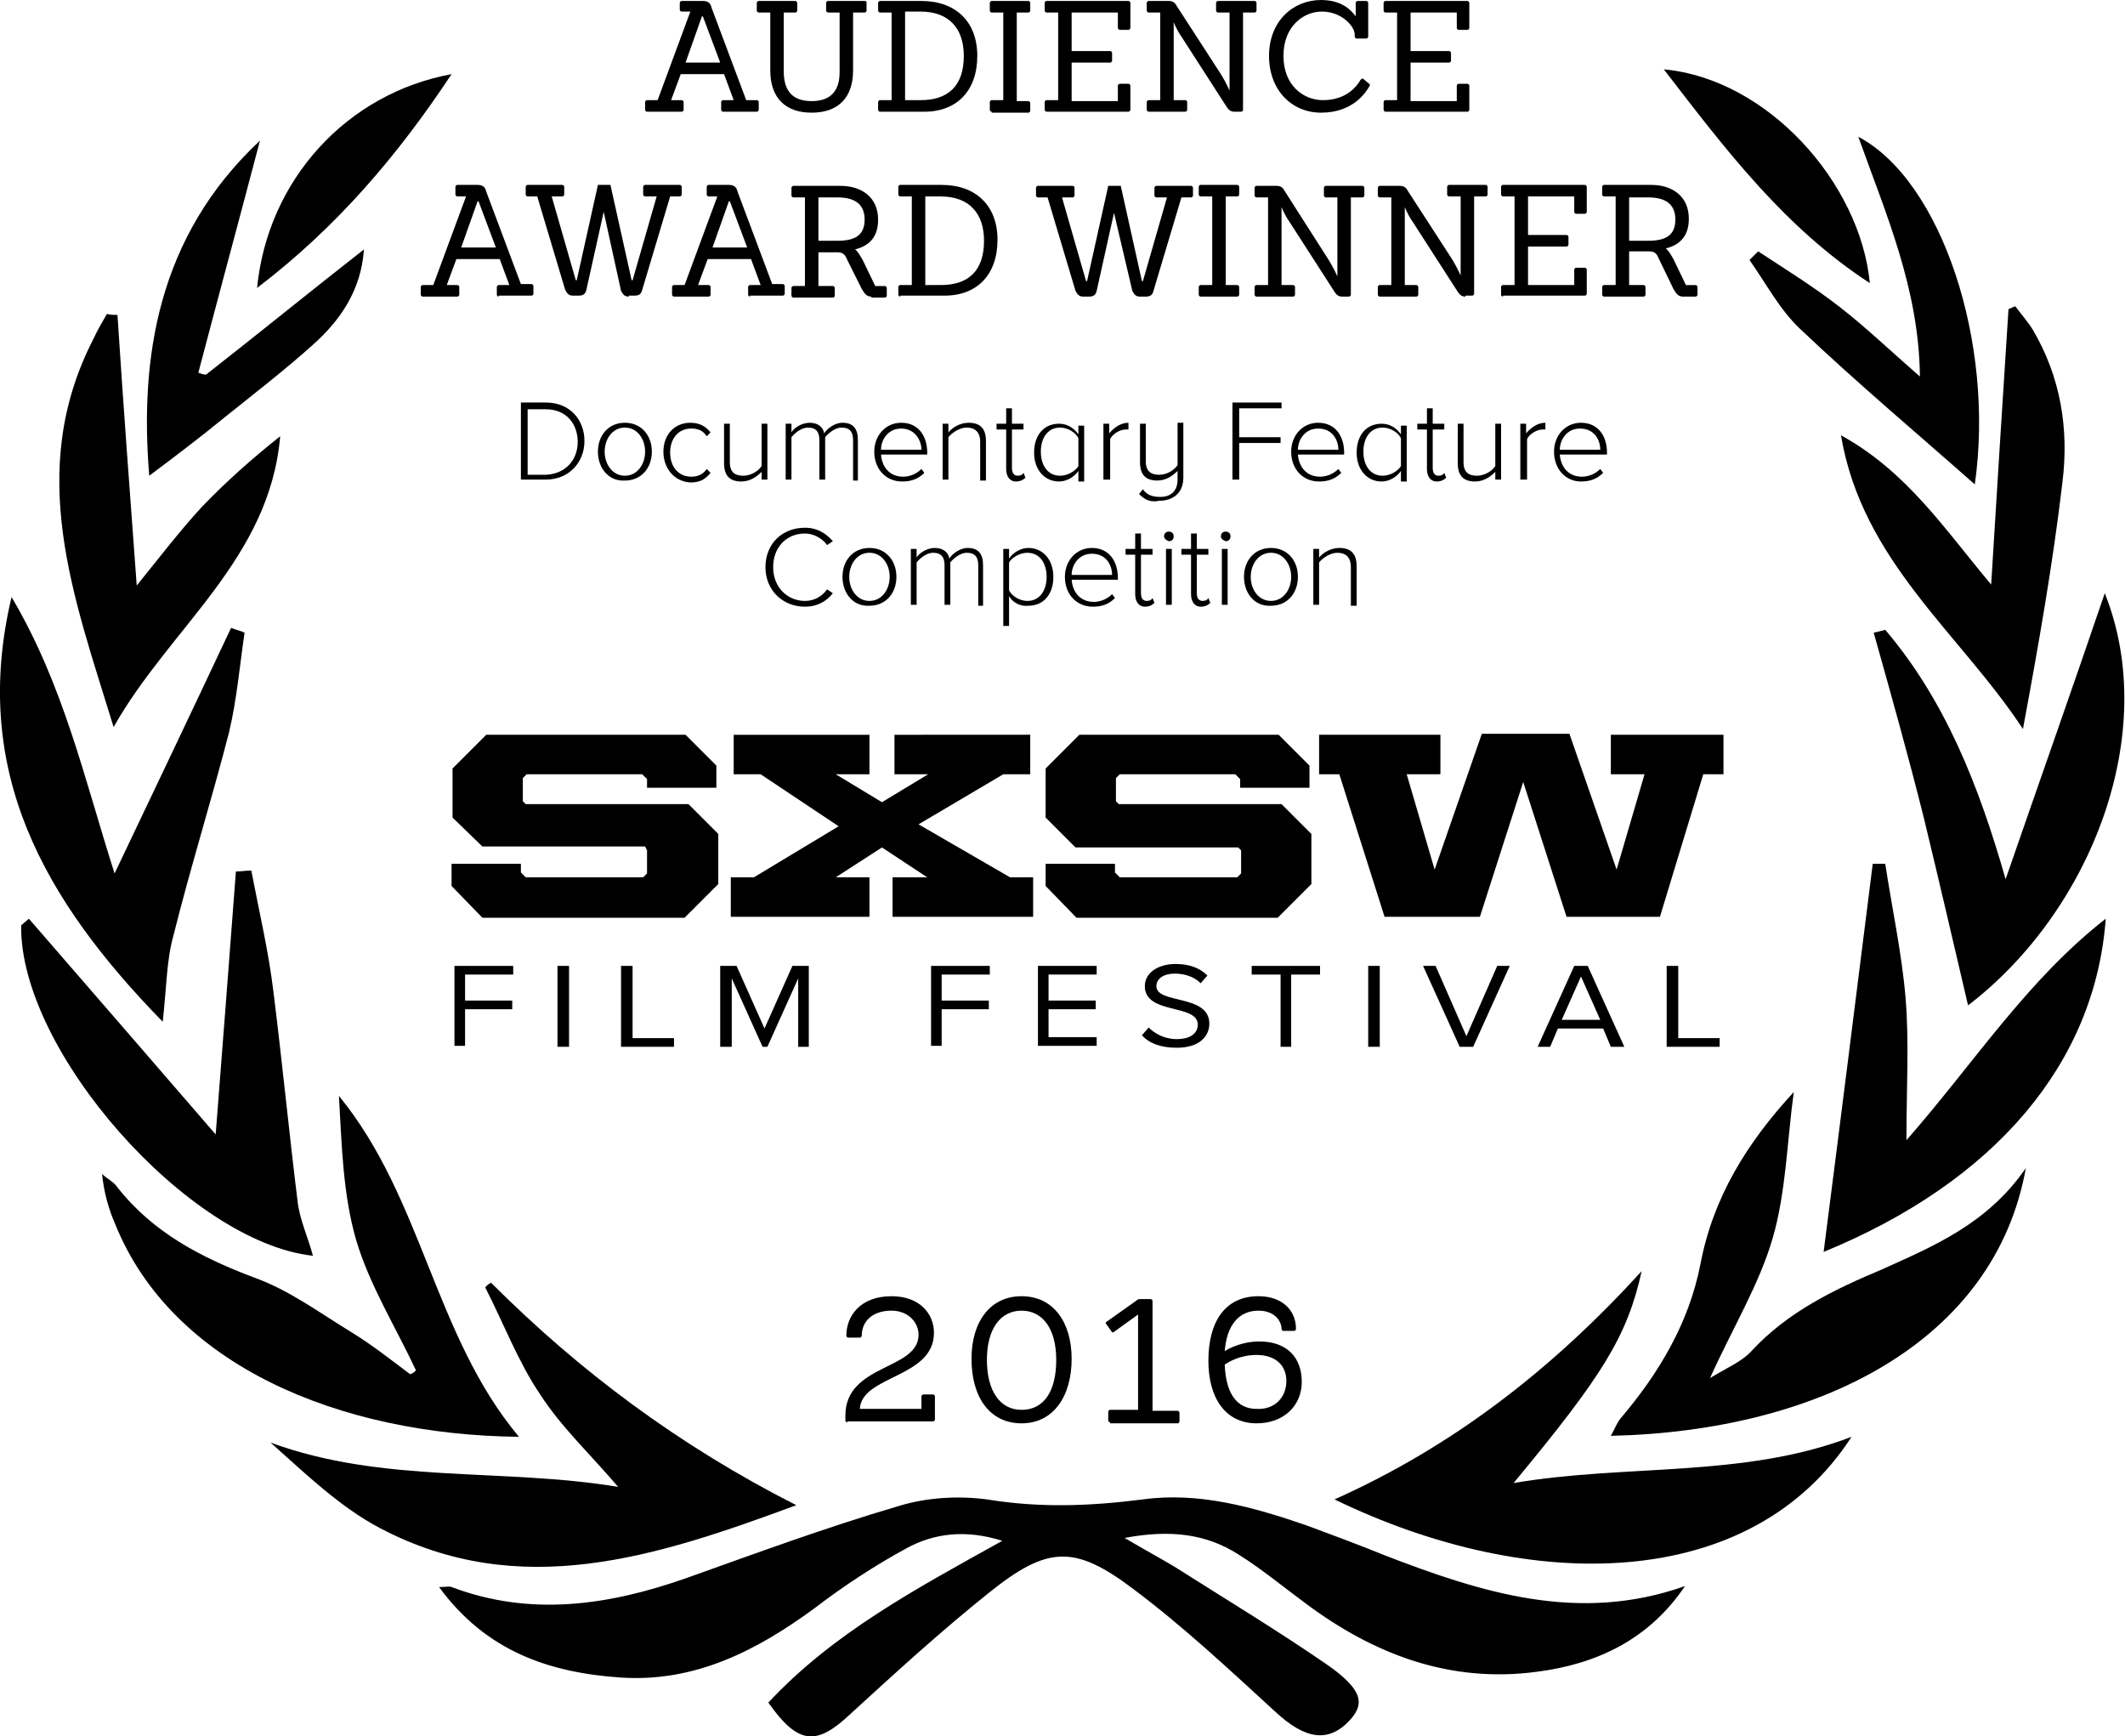 <?xml version="1.0" encoding="utf-8"?>
<!-- Generator: Adobe Illustrator 19.2.1, SVG Export Plug-In . SVG Version: 6.00 Build 0)  -->
<svg version="1.1" id="Layer_1" xmlns="http://www.w3.org/2000/svg" xmlns:xlink="http://www.w3.org/1999/xlink" x="0px" y="0px"
	 viewBox="0 0 220.7 180.3" style="enable-background:new 0 0 220.7 180.3;" xml:space="preserve">
<g>
	<g>
		<g>
			<path d="M54.1,49.8v-8h2.6c2.5,0,4,1.8,4,4c0,2.2-1.6,4-4,4H54.1z M60,45.9c0-1.9-1.2-3.4-3.3-3.4h-1.9v6.8h1.9
				C58.8,49.2,60,47.7,60,45.9z"/>
			<path d="M62.1,46.9c0-1.7,1.1-3,2.8-3c1.7,0,2.8,1.3,2.8,3s-1.1,3-2.8,3C63.2,50,62.1,48.6,62.1,46.9z M67,46.9
				c0-1.3-0.8-2.5-2.1-2.5c-1.3,0-2.1,1.2-2.1,2.5c0,1.3,0.8,2.5,2.1,2.5C66.2,49.4,67,48.2,67,46.9z"/>
			<path d="M68.9,46.9c0-1.7,1.1-3,2.8-3c1,0,1.6,0.4,2.1,1l-0.4,0.4c-0.4-0.6-0.9-0.8-1.6-0.8c-1.4,0-2.2,1.1-2.2,2.5
				s0.8,2.5,2.2,2.5c0.6,0,1.2-0.2,1.6-0.8l0.4,0.4c-0.5,0.6-1,1-2.1,1C70,50,68.9,48.6,68.9,46.9z"/>
			<path d="M79.1,49.8V49c-0.5,0.5-1.2,1-2.1,1c-1.2,0-1.8-0.6-1.8-1.9v-4.1h0.6V48c0,1.1,0.6,1.4,1.4,1.4c0.7,0,1.5-0.4,1.9-1v-4.4
				h0.6v5.8H79.1z"/>
			<path d="M88.6,49.8v-4.1c0-0.8-0.3-1.3-1.2-1.3c-0.6,0-1.3,0.5-1.7,1v4.4h-0.6v-4.1c0-0.8-0.3-1.3-1.2-1.3c-0.6,0-1.3,0.5-1.7,1
				v4.4h-0.6v-5.8h0.6v0.9c0.2-0.4,1-1,1.9-1c0.9,0,1.4,0.5,1.5,1.1c0.3-0.5,1.1-1.1,1.9-1.1c1.1,0,1.6,0.6,1.6,1.8v4.2H88.6z"/>
			<path d="M90.8,46.9c0-1.7,1.2-3,2.8-3c1.8,0,2.7,1.4,2.7,3.1v0.2h-4.8c0.1,1.3,0.9,2.3,2.3,2.3c0.7,0,1.4-0.3,1.9-0.8l0.3,0.4
				c-0.6,0.6-1.3,0.9-2.3,0.9C92,50,90.8,48.7,90.8,46.9z M93.6,44.5c-1.4,0-2.1,1.2-2.1,2.2h4.2C95.7,45.7,95,44.5,93.6,44.5z"/>
			<path d="M101.8,49.8v-3.9c0-1.1-0.6-1.5-1.4-1.5c-0.7,0-1.5,0.5-1.9,1v4.4h-0.6v-5.8h0.6v0.9c0.4-0.5,1.2-1,2.1-1
				c1.2,0,1.8,0.6,1.8,1.9v4.1H101.8z"/>
			<path d="M104.5,48.7v-4.1h-1v-0.6h1v-1.6h0.6v1.6h1.2v0.6h-1.2v4c0,0.5,0.2,0.8,0.6,0.8c0.3,0,0.5-0.1,0.6-0.3l0.2,0.5
				c-0.2,0.2-0.5,0.4-1,0.4C104.9,50,104.5,49.5,104.5,48.7z"/>
			<path d="M112,49.8v-0.9c-0.4,0.6-1.2,1.1-2,1.1c-1.5,0-2.6-1.2-2.6-3c0-1.8,1-3,2.6-3c0.8,0,1.5,0.4,2,1.1v-0.9h0.6v5.8H112z
				 M112,48.4v-2.9c-0.3-0.6-1.1-1.1-1.9-1.1c-1.3,0-2,1.1-2,2.5c0,1.4,0.7,2.5,2,2.5C110.9,49.4,111.7,48.9,112,48.4z"/>
			<path d="M114.6,49.8v-5.8h0.6v1c0.5-0.6,1.2-1.1,2-1.1v0.7c-0.1,0-0.2,0-0.3,0c-0.6,0-1.4,0.5-1.6,1v4.2H114.6z"/>
			<path d="M118.3,51.3l0.4-0.5c0.4,0.6,1,0.8,1.8,0.8c1.2,0,1.8-0.7,1.8-1.8v-0.9c-0.5,0.5-1.2,1-2.1,1c-1.2,0-1.8-0.6-1.8-1.9v-4
				h0.6v3.9c0,1.1,0.6,1.4,1.4,1.4c0.7,0,1.5-0.4,1.9-1v-4.4h0.6v5.7c0,1.7-1.2,2.4-2.5,2.4C119.5,52.2,118.9,51.9,118.3,51.3z"/>
			<path d="M128,49.8v-8h5.1v0.6h-4.4v3h4.3v0.6h-4.3v3.8H128z"/>
			<path d="M134.1,46.9c0-1.7,1.2-3,2.8-3c1.8,0,2.7,1.4,2.7,3.1v0.2h-4.8c0.1,1.3,0.9,2.3,2.3,2.3c0.7,0,1.4-0.3,1.9-0.8l0.3,0.4
				c-0.6,0.6-1.3,0.9-2.3,0.9C135.3,50,134.1,48.7,134.1,46.9z M136.9,44.5c-1.4,0-2.1,1.2-2.1,2.2h4.2
				C139,45.7,138.4,44.5,136.9,44.5z"/>
			<path d="M145.5,49.8v-0.9c-0.4,0.6-1.2,1.1-2,1.1c-1.5,0-2.6-1.2-2.6-3c0-1.8,1-3,2.6-3c0.8,0,1.5,0.4,2,1.1v-0.9h0.6v5.8H145.5z
				 M145.5,48.4v-2.9c-0.3-0.6-1.1-1.1-1.9-1.1c-1.3,0-2,1.1-2,2.5c0,1.4,0.7,2.5,2,2.5C144.4,49.4,145.2,48.9,145.5,48.4z"/>
			<path d="M148.2,48.7v-4.1h-1v-0.6h1v-1.6h0.6v1.6h1.2v0.6h-1.2v4c0,0.5,0.2,0.8,0.6,0.8c0.3,0,0.5-0.1,0.6-0.3l0.2,0.5
				c-0.2,0.2-0.5,0.4-1,0.4C148.6,50,148.2,49.5,148.2,48.7z"/>
			<path d="M155.3,49.8V49c-0.5,0.5-1.2,1-2.1,1c-1.2,0-1.8-0.6-1.8-1.9v-4.1h0.6V48c0,1.1,0.6,1.4,1.4,1.4c0.7,0,1.5-0.4,1.9-1
				v-4.4h0.6v5.8H155.3z"/>
			<path d="M157.9,49.8v-5.8h0.6v1c0.5-0.6,1.2-1.1,2-1.1v0.7c-0.1,0-0.2,0-0.3,0c-0.6,0-1.4,0.5-1.6,1v4.2H157.9z"/>
			<path d="M161.4,46.9c0-1.7,1.2-3,2.8-3c1.8,0,2.7,1.4,2.7,3.1v0.2H162c0.1,1.3,0.9,2.3,2.3,2.3c0.7,0,1.4-0.3,1.9-0.8l0.3,0.4
				c-0.6,0.6-1.3,0.9-2.3,0.9C162.6,50,161.4,48.7,161.4,46.9z M164.1,44.5c-1.4,0-2.1,1.2-2.1,2.2h4.2
				C166.2,45.7,165.6,44.5,164.1,44.5z"/>
			<path d="M79.5,58.9c0-2.5,1.8-4.1,4.1-4.1c1.3,0,2.2,0.6,2.9,1.4l-0.6,0.4c-0.5-0.7-1.4-1.2-2.3-1.2c-1.9,0-3.3,1.4-3.3,3.5
				c0,2.1,1.5,3.5,3.3,3.5c1,0,1.8-0.5,2.3-1.2l0.6,0.4c-0.7,0.9-1.7,1.4-2.9,1.4C81.3,63,79.5,61.3,79.5,58.9z"/>
			<path d="M87.5,59.9c0-1.7,1.1-3,2.8-3c1.7,0,2.8,1.3,2.8,3s-1.1,3-2.8,3C88.6,63,87.5,61.6,87.5,59.9z M92.4,59.9
				c0-1.3-0.8-2.5-2.1-2.5c-1.3,0-2.1,1.2-2.1,2.5c0,1.3,0.8,2.5,2.1,2.5C91.6,62.4,92.4,61.2,92.4,59.9z"/>
			<path d="M101.6,62.8v-4.1c0-0.8-0.3-1.3-1.2-1.3c-0.6,0-1.3,0.5-1.7,1v4.4h-0.6v-4.1c0-0.8-0.3-1.3-1.2-1.3c-0.6,0-1.3,0.5-1.7,1
				v4.4h-0.6v-5.8h0.6v0.9c0.2-0.4,1-1,1.9-1c0.9,0,1.4,0.5,1.5,1.1c0.3-0.5,1.1-1.1,1.9-1.1c1.1,0,1.6,0.6,1.6,1.8v4.2H101.6z"/>
			<path d="M104.8,61.9v3.1h-0.6v-8h0.6V58c0.4-0.6,1.2-1.1,2-1.1c1.5,0,2.6,1.2,2.6,3c0,1.8-1,3-2.6,3
				C106,63,105.2,62.6,104.8,61.9z M108.7,59.9c0-1.4-0.7-2.5-2-2.5c-0.8,0-1.6,0.5-1.9,1v2.9c0.3,0.6,1.1,1.1,1.9,1.1
				C108,62.4,108.7,61.3,108.7,59.9z"/>
			<path d="M110.6,59.9c0-1.7,1.2-3,2.8-3c1.8,0,2.7,1.4,2.7,3.1v0.2h-4.8c0.1,1.3,0.9,2.3,2.3,2.3c0.7,0,1.4-0.3,1.9-0.8l0.3,0.4
				c-0.6,0.6-1.3,0.9-2.3,0.9C111.8,63,110.6,61.7,110.6,59.9z M113.4,57.5c-1.4,0-2.1,1.2-2.1,2.2h4.2
				C115.5,58.7,114.9,57.5,113.4,57.5z"/>
			<path d="M117.9,61.7v-4.1h-1v-0.6h1v-1.6h0.6v1.6h1.2v0.6h-1.2v4c0,0.5,0.2,0.8,0.6,0.8c0.3,0,0.5-0.1,0.6-0.3l0.2,0.5
				c-0.2,0.2-0.5,0.4-1,0.4C118.3,63,117.9,62.5,117.9,61.7z"/>
			<path d="M120.9,55.7c0-0.3,0.2-0.5,0.5-0.5c0.3,0,0.5,0.2,0.5,0.5s-0.2,0.5-0.5,0.5C121.1,56.1,120.9,55.9,120.9,55.7z
				 M121.1,62.8v-5.8h0.6v5.8H121.1z"/>
			<path d="M123.7,61.7v-4.1h-1v-0.6h1v-1.6h0.6v1.6h1.2v0.6h-1.2v4c0,0.5,0.2,0.8,0.6,0.8c0.3,0,0.5-0.1,0.6-0.3l0.2,0.5
				c-0.2,0.2-0.5,0.4-1,0.4C124.1,63,123.7,62.5,123.7,61.7z"/>
			<path d="M126.8,55.7c0-0.3,0.2-0.5,0.5-0.5c0.3,0,0.5,0.2,0.5,0.5s-0.2,0.5-0.5,0.5C127,56.1,126.8,55.9,126.8,55.7z M126.9,62.8
				v-5.8h0.6v5.8H126.9z"/>
			<path d="M129.2,59.9c0-1.7,1.1-3,2.8-3c1.7,0,2.8,1.3,2.8,3s-1.1,3-2.8,3C130.3,63,129.2,61.6,129.2,59.9z M134.1,59.9
				c0-1.3-0.8-2.5-2.1-2.5c-1.3,0-2.1,1.2-2.1,2.5c0,1.3,0.8,2.5,2.1,2.5C133.3,62.4,134.1,61.2,134.1,59.9z"/>
			<path d="M140.3,62.8v-3.9c0-1.1-0.6-1.5-1.4-1.5c-0.7,0-1.5,0.5-1.9,1v4.4h-0.6v-5.8h0.6v0.9c0.4-0.5,1.2-1,2.1-1
				c1.2,0,1.8,0.6,1.8,1.9v4.1H140.3z"/>
		</g>
	</g>
	<g>
		<path d="M75.1,11.6c-0.1,0-0.2-0.1-0.2-0.2v-0.8c0-0.1,0.1-0.2,0.2-0.2h1.1l-1-2.7h-4.5l-1,2.7h1.1c0.1,0,0.2,0.1,0.2,0.2v0.8
			c0,0.1-0.1,0.2-0.2,0.2h-3.6c-0.1,0-0.2-0.1-0.2-0.2v-0.8c0-0.1,0.1-0.2,0.2-0.2h1.1l3.4-9.2h-0.9c-0.1,0-0.2-0.1-0.2-0.2V0.3
			c0-0.1,0.1-0.2,0.2-0.2H73c0.5,0,0.8,0.2,0.9,0.7l3.6,9.6h1.1c0.1,0,0.2,0.1,0.2,0.2v0.8c0,0.1-0.1,0.2-0.2,0.2H75.1z M73,1.7
			h-0.1l-1.7,4.8h3.6L73,1.7z"/>
		<path d="M87.2,1.3H86c-0.1,0-0.2-0.1-0.2-0.2V0.3c0-0.1,0.1-0.2,0.2-0.2h3.8C90,0.1,90,0.2,90,0.3v0.8c0,0.1-0.1,0.2-0.2,0.2h-1.2
			v6c0,2.9-1.6,4.4-4.3,4.4c-2.7,0-4.3-1.5-4.3-4.4v-6h-1.2c-0.1,0-0.2-0.1-0.2-0.2V0.3c0-0.1,0.1-0.2,0.2-0.2h3.8
			c0.1,0,0.2,0.1,0.2,0.2v0.8c0,0.1-0.1,0.2-0.2,0.2h-1.2v6.1c0,1.8,0.7,3.1,2.9,3.1c2.1,0,2.9-1.2,2.9-3V1.3z"/>
		<path d="M91.4,11.6c-0.1,0-0.2-0.1-0.2-0.2v-0.8c0-0.1,0.1-0.2,0.2-0.2h1.2V1.3h-1.2c-0.1,0-0.2-0.1-0.2-0.2V0.3
			c0-0.1,0.1-0.2,0.2-0.2h4.3c3.5,0,5.8,2.1,5.8,5.7c0,3.6-2.1,5.8-5.5,5.8H91.4z M95.6,10.4c2.9,0,4.5-1.5,4.5-4.6
			c0-2.8-1.5-4.6-4.5-4.6H94v9.2H95.6z"/>
		<path d="M103,11.6c-0.1,0-0.2-0.1-0.2-0.2v-0.8c0-0.1,0.1-0.2,0.2-0.2h1.2V1.3H103c-0.1,0-0.2-0.1-0.2-0.2V0.3
			c0-0.1,0.1-0.2,0.2-0.2h3.8c0.1,0,0.2,0.1,0.2,0.2v0.8c0,0.1-0.1,0.2-0.2,0.2h-1.2v9.2h1.2c0.1,0,0.2,0.1,0.2,0.2v0.8
			c0,0.1-0.1,0.2-0.2,0.2H103z"/>
		<path d="M108.7,11.6c-0.1,0-0.2-0.1-0.2-0.2v-0.8c0-0.1,0.1-0.2,0.2-0.2h1.2V1.3h-1.2c-0.1,0-0.2-0.1-0.2-0.2V0.3
			c0-0.1,0.1-0.2,0.2-0.2h8.5c0.1,0,0.2,0.1,0.2,0.2v2.6c0,0.1-0.1,0.2-0.2,0.2h-0.9c-0.1,0-0.2-0.1-0.2-0.2V1.3h-4.8v4h4
			c0.1,0,0.2,0.1,0.2,0.2v0.8c0,0.1-0.1,0.2-0.2,0.2h-4v4h4.8V8.9c0-0.1,0.1-0.2,0.2-0.2h0.9c0.1,0,0.2,0.1,0.2,0.2v2.5
			c0,0.1-0.1,0.2-0.2,0.2H108.7z"/>
		<path d="M128.2,11.6c-0.4,0-0.6-0.2-0.8-0.5l-4.7-7.3c-0.5-0.7-0.8-1.5-0.8-1.5h0v8.1h1.2c0.1,0,0.2,0.1,0.2,0.2v0.8
			c0,0.1-0.1,0.2-0.2,0.2h-3.8c-0.1,0-0.2-0.1-0.2-0.2v-0.8c0-0.1,0.1-0.2,0.2-0.2h1.2V1.3h-1.2c-0.1,0-0.2-0.1-0.2-0.2V0.3
			c0-0.1,0.1-0.2,0.2-0.2h2.1c0.5,0,0.7,0.3,0.8,0.5l4.6,7.1c0.5,0.8,0.9,1.7,0.9,1.7h0V1.3h-1.2c-0.1,0-0.2-0.1-0.2-0.2V0.3
			c0-0.1,0.1-0.2,0.2-0.2h3.8c0.1,0,0.2,0.1,0.2,0.2v0.8c0,0.1-0.1,0.2-0.2,0.2h-1.2v10.1c0,0.1-0.1,0.2-0.2,0.2H128.2z"/>
		<path d="M142.2,8.7c0.1,0.1,0.1,0.2,0,0.3c-0.3,0.5-1.6,2.7-5,2.7c-3,0-5.4-2.3-5.4-5.9c0-3.6,2.5-5.8,5.4-5.8
			c2.1,0,3.1,1,3.6,1.7l0-1.4c0-0.1,0.1-0.2,0.2-0.2h0.9c0.1,0,0.2,0.1,0.2,0.2v3.5c0,0.1-0.1,0.2-0.2,0.2h-1
			c-0.1,0-0.2-0.1-0.2-0.2V3.6c0-0.9-1.4-2.4-3.4-2.4c-1.9,0-4,1.5-4,4.6c0,3.1,2.1,4.6,4.1,4.6c2.4,0,3.5-1.4,3.9-2.1
			c0.1-0.1,0.2-0.2,0.3-0.1L142.2,8.7z"/>
		<path d="M143.9,11.6c-0.1,0-0.2-0.1-0.2-0.2v-0.8c0-0.1,0.1-0.2,0.2-0.2h1.2V1.3h-1.2c-0.1,0-0.2-0.1-0.2-0.2V0.3
			c0-0.1,0.1-0.2,0.2-0.2h8.5c0.1,0,0.2,0.1,0.2,0.2v2.6c0,0.1-0.1,0.2-0.2,0.2h-0.9c-0.1,0-0.2-0.1-0.2-0.2V1.3h-4.8v4h4
			c0.1,0,0.2,0.1,0.2,0.2v0.8c0,0.1-0.1,0.2-0.2,0.2h-4v4h4.8V8.9c0-0.1,0.1-0.2,0.2-0.2h0.9c0.1,0,0.2,0.1,0.2,0.2v2.5
			c0,0.1-0.1,0.2-0.2,0.2H143.9z"/>
		<path d="M51.8,30.8c-0.1,0-0.2-0.1-0.2-0.2v-0.8c0-0.1,0.1-0.2,0.2-0.2h1.1l-1-2.7h-4.5l-1,2.7h1.1c0.1,0,0.2,0.1,0.2,0.2v0.8
			c0,0.1-0.1,0.2-0.2,0.2h-3.6c-0.1,0-0.2-0.1-0.2-0.2v-0.8c0-0.1,0.1-0.2,0.2-0.2H45l3.4-9.2h-0.9c-0.1,0-0.2-0.1-0.2-0.2v-0.8
			c0-0.1,0.1-0.2,0.2-0.2h2.1c0.5,0,0.8,0.2,0.9,0.7l3.6,9.6h1.1c0.1,0,0.2,0.1,0.2,0.2v0.8c0,0.1-0.1,0.2-0.2,0.2H51.8z M49.7,20.9
			h-0.1l-1.7,4.8h3.6L49.7,20.9z"/>
		<path d="M65.3,30.8c-0.4,0-0.6-0.2-0.8-0.6L62.7,22h0l-1.8,8.1c-0.1,0.4-0.3,0.6-0.8,0.6h-0.6c-0.4,0-0.6-0.2-0.8-0.6l-2.9-9.7h-1
			c-0.1,0-0.2-0.1-0.2-0.2v-0.8c0-0.1,0.1-0.2,0.2-0.2h3.6c0.1,0,0.2,0.1,0.2,0.2v0.8c0,0.1-0.1,0.2-0.2,0.2h-1.1l2.5,8.7h0.1
			l2.2-9.9h1.3l2.2,9.9h0.1l2.5-8.7H67c-0.1,0-0.2-0.1-0.2-0.2v-0.8c0-0.1,0.1-0.2,0.2-0.2h3.6c0.1,0,0.2,0.1,0.2,0.2v0.8
			c0,0.1-0.1,0.2-0.2,0.2h-1l-2.9,9.7c-0.1,0.4-0.3,0.6-0.8,0.6H65.3z"/>
		<path d="M77.9,30.8c-0.1,0-0.2-0.1-0.2-0.2v-0.8c0-0.1,0.1-0.2,0.2-0.2H79l-1-2.7h-4.5l-1,2.7h1.1c0.1,0,0.2,0.1,0.2,0.2v0.8
			c0,0.1-0.1,0.2-0.2,0.2H70c-0.1,0-0.2-0.1-0.2-0.2v-0.8c0-0.1,0.1-0.2,0.2-0.2h1.1l3.4-9.2h-0.9c-0.1,0-0.2-0.1-0.2-0.2v-0.8
			c0-0.1,0.1-0.2,0.2-0.2h2.1c0.5,0,0.8,0.2,0.9,0.7l3.6,9.6h1.1c0.1,0,0.2,0.1,0.2,0.2v0.8c0,0.1-0.1,0.2-0.2,0.2H77.9z M75.8,20.9
			h-0.1l-1.7,4.8h3.6L75.8,20.9z"/>
		<path d="M90.5,30.8c-0.5,0-0.7-0.3-1-0.8L88,27c-0.2-0.5-0.4-0.8-1-0.8H85v3.5h1.5c0.1,0,0.2,0.1,0.2,0.2v0.8
			c0,0.1-0.1,0.2-0.2,0.2h-4.1c-0.1,0-0.2-0.1-0.2-0.2v-0.8c0-0.1,0.1-0.2,0.2-0.2h1.2v-9.2h-1.2c-0.1,0-0.2-0.1-0.2-0.2v-0.8
			c0-0.1,0.1-0.2,0.2-0.2h4.9c2.2,0,3.9,1.2,3.9,3.5c0,1.7-0.8,2.7-2.4,3.1c0.3,0.2,0.5,0.6,0.8,1.1l1.3,2.7h1
			c0.1,0,0.2,0.1,0.2,0.2v0.8c0,0.1-0.1,0.2-0.2,0.2H90.5z M87,25c1.7,0,2.8-0.5,2.8-2.2c0-1.8-1.3-2.3-2.8-2.3h-2V25H87z"/>
		<path d="M93.5,30.8c-0.1,0-0.2-0.1-0.2-0.2v-0.8c0-0.1,0.1-0.2,0.2-0.2h1.2v-9.2h-1.2c-0.1,0-0.2-0.1-0.2-0.2v-0.8
			c0-0.1,0.1-0.2,0.2-0.2h4.3c3.5,0,5.8,2.1,5.8,5.7c0,3.6-2.1,5.8-5.5,5.8H93.5z M97.7,29.6c2.9,0,4.5-1.5,4.5-4.6
			c0-2.8-1.5-4.6-4.5-4.6h-1.6v9.2H97.7z"/>
		<path d="M118.4,30.8c-0.4,0-0.6-0.2-0.8-0.6l-1.9-8.1h0l-1.8,8.1c-0.1,0.4-0.3,0.6-0.8,0.6h-0.6c-0.4,0-0.6-0.2-0.8-0.6l-2.9-9.7
			h-1c-0.1,0-0.2-0.1-0.2-0.2v-0.8c0-0.1,0.1-0.2,0.2-0.2h3.6c0.1,0,0.2,0.1,0.2,0.2v0.8c0,0.1-0.1,0.2-0.2,0.2h-1.1l2.5,8.7h0.1
			l2.2-9.9h1.3l2.2,9.9h0.1l2.5-8.7h-1.1c-0.1,0-0.2-0.1-0.2-0.2v-0.8c0-0.1,0.1-0.2,0.2-0.2h3.6c0.1,0,0.2,0.1,0.2,0.2v0.8
			c0,0.1-0.1,0.2-0.2,0.2h-1l-2.9,9.7c-0.1,0.4-0.3,0.6-0.8,0.6H118.4z"/>
		<path d="M124.7,30.8c-0.1,0-0.2-0.1-0.2-0.2v-0.8c0-0.1,0.1-0.2,0.2-0.2h1.2v-9.2h-1.2c-0.1,0-0.2-0.1-0.2-0.2v-0.8
			c0-0.1,0.1-0.2,0.2-0.2h3.8c0.1,0,0.2,0.1,0.2,0.2v0.8c0,0.1-0.1,0.2-0.2,0.2h-1.2v9.2h1.2c0.1,0,0.2,0.1,0.2,0.2v0.8
			c0,0.1-0.1,0.2-0.2,0.2H124.7z"/>
		<path d="M139.4,30.8c-0.4,0-0.6-0.2-0.8-0.5l-4.7-7.3c-0.5-0.7-0.8-1.5-0.8-1.5h0v8.1h1.2c0.1,0,0.2,0.1,0.2,0.2v0.8
			c0,0.1-0.1,0.2-0.2,0.2h-3.8c-0.1,0-0.2-0.1-0.2-0.2v-0.8c0-0.1,0.1-0.2,0.2-0.2h1.2v-9.1h-1.2c-0.1,0-0.2-0.1-0.2-0.2v-0.8
			c0-0.1,0.1-0.2,0.2-0.2h2.1c0.5,0,0.7,0.3,0.8,0.5L138,27c0.5,0.8,0.9,1.7,0.9,1.7h0v-8.2h-1.2c-0.1,0-0.2-0.1-0.2-0.2v-0.8
			c0-0.1,0.1-0.2,0.2-0.2h3.8c0.1,0,0.2,0.1,0.2,0.2v0.8c0,0.1-0.1,0.2-0.2,0.2h-1.2v10.1c0,0.1-0.1,0.2-0.2,0.2H139.4z"/>
		<path d="M152.2,30.8c-0.4,0-0.6-0.2-0.8-0.5l-4.7-7.3c-0.5-0.7-0.8-1.5-0.8-1.5h0v8.1h1.2c0.1,0,0.2,0.1,0.2,0.2v0.8
			c0,0.1-0.1,0.2-0.2,0.2h-3.8c-0.1,0-0.2-0.1-0.2-0.2v-0.8c0-0.1,0.1-0.2,0.2-0.2h1.2v-9.1h-1.2c-0.1,0-0.2-0.1-0.2-0.2v-0.8
			c0-0.1,0.1-0.2,0.2-0.2h2.1c0.5,0,0.7,0.3,0.8,0.5l4.6,7.1c0.5,0.8,0.9,1.7,0.9,1.7h0v-8.2h-1.2c-0.1,0-0.2-0.1-0.2-0.2v-0.8
			c0-0.1,0.1-0.2,0.2-0.2h3.8c0.1,0,0.2,0.1,0.2,0.2v0.8c0,0.1-0.1,0.2-0.2,0.2h-1.2v10.1c0,0.1-0.1,0.2-0.2,0.2H152.2z"/>
		<path d="M156.1,30.8c-0.1,0-0.2-0.1-0.2-0.2v-0.8c0-0.1,0.1-0.2,0.2-0.2h1.2v-9.2h-1.2c-0.1,0-0.2-0.1-0.2-0.2v-0.8
			c0-0.1,0.1-0.2,0.2-0.2h8.5c0.1,0,0.2,0.1,0.2,0.2V22c0,0.1-0.1,0.2-0.2,0.2h-0.9c-0.1,0-0.2-0.1-0.2-0.2v-1.6h-4.8v4h4
			c0.1,0,0.2,0.1,0.2,0.2v0.8c0,0.1-0.1,0.2-0.2,0.2h-4v4h4.8v-1.6c0-0.1,0.1-0.2,0.2-0.2h0.9c0.1,0,0.2,0.1,0.2,0.2v2.5
			c0,0.1-0.1,0.2-0.2,0.2H156.1z"/>
		<path d="M174.8,30.8c-0.5,0-0.7-0.3-1-0.8l-1.5-3.1c-0.2-0.5-0.4-0.8-1-0.8h-2.1v3.5h1.5c0.1,0,0.2,0.1,0.2,0.2v0.8
			c0,0.1-0.1,0.2-0.2,0.2h-4.1c-0.1,0-0.2-0.1-0.2-0.2v-0.8c0-0.1,0.1-0.2,0.2-0.2h1.2v-9.2h-1.2c-0.1,0-0.2-0.1-0.2-0.2v-0.8
			c0-0.1,0.1-0.2,0.2-0.2h4.9c2.2,0,3.9,1.2,3.9,3.5c0,1.7-0.8,2.7-2.4,3.1c0.3,0.2,0.5,0.6,0.8,1.1l1.3,2.7h1
			c0.1,0,0.2,0.1,0.2,0.2v0.8c0,0.1-0.1,0.2-0.2,0.2H174.8z M171.2,25c1.7,0,2.8-0.5,2.8-2.2c0-1.8-1.3-2.3-2.8-2.3h-2V25H171.2z"/>
	</g>
	<g>
		<g>
			<path d="M46.9,92v-2.3h7.2v0.9l0.5,0.5h12.2l0.4-0.4v-2.4L67,87.9H50.1L47,84.9v-5.1l3.5-3.5h20.7l3.2,3.2v2.3h-7.2v-0.9
				l-0.5-0.5h-12l-0.4,0.4v2.4l0.3,0.3h16.9l3.1,3.1v5.2l-3.5,3.5H50.1L46.9,92z"/>
			<path d="M92.7,91.1h3.6L91.6,88l-4.8,3.1h3.5v4.1H75.9v-4.1h2.4l8.8-5.3l-8.1-5.4h-2.8v-4.1h14.1v4.1h-3.5l4.8,2.9l4.8-2.9h-3.5
				v-4.1H107v4.1h-2.8l-8.8,5.2l9.5,5.5h2.4v4.1H92.7V91.1z"/>
			<path d="M108.6,92v-2.3h7.2v0.9l0.5,0.5h12.2l0.4-0.4v-2.4l-0.3-0.3h-16.9l-3.1-3.1v-5.1l3.5-3.5h20.7l3.2,3.2v2.3h-7.2v-0.9
				l-0.5-0.5h-12l-0.4,0.4v2.4l0.3,0.3h16.9l3.1,3.1v5.2l-3.5,3.5h-20.9L108.6,92z"/>
			<path d="M139.1,80.4H137v-4.1h12.6v4.1h-3.5l2.9,9.9l4.9-14.1h9.1l4.9,14.1l2.9-9.9h-3.5v-4.1h11.7v4.1h-2.1l-4.5,14.8h-9.7
				l-4.5-14l-4.5,14h-9.9L139.1,80.4z"/>
		</g>
		<g>
			<path d="M47.2,108.7v-8.4h6.1v0.9h-5v2.7h4.9v0.9h-4.9v3.8H47.2z"/>
			<path d="M57.9,108.7v-8.4h1.2v8.4H57.9z"/>
			<path d="M64.5,108.7v-8.4h1.2v7.5H70v0.9H64.5z"/>
			<path d="M82.9,108.7v-7.1l-3.2,7.1h-0.5l-3.2-7.1v7.1h-1.2v-8.4h1.7l2.9,6.5l2.9-6.5h1.7v8.4H82.9z"/>
			<path d="M96.7,108.7v-8.4h6.1v0.9h-5v2.7h4.9v0.9h-4.9v3.8H96.7z"/>
			<path d="M107.8,108.7v-8.4h6.1v0.9h-5v2.7h4.9v0.9h-4.9v2.9h5v0.9H107.8z"/>
			<path d="M118.6,107.5l0.7-0.8c0.6,0.6,1.6,1.2,2.9,1.2c1.7,0,2.2-0.8,2.2-1.5c0-2.2-5.5-1-5.5-4c0-1.4,1.4-2.3,3.2-2.3
				c1.4,0,2.5,0.4,3.3,1.2l-0.7,0.8c-0.7-0.7-1.7-1-2.7-1c-1.1,0-1.9,0.5-1.9,1.3c0,1.9,5.5,0.8,5.5,3.9c0,1.2-0.9,2.5-3.4,2.5
				C120.5,108.8,119.3,108.3,118.6,107.5z"/>
			<path d="M133,108.7v-7.5h-3v-0.9h7.1v0.9h-3v7.5H133z"/>
			<path d="M142.1,108.7v-8.4h1.2v8.4H142.1z"/>
			<path d="M151.6,108.7l-3.8-8.4h1.3l3.2,7.3l3.2-7.3h1.3l-3.8,8.4H151.6z"/>
			<path d="M167.3,108.7l-0.8-1.9h-4.7l-0.8,1.9h-1.3l3.8-8.4h1.4l3.8,8.4H167.3z M164.2,101.4l-2,4.5h4L164.2,101.4z"/>
			<path d="M173.1,108.7v-8.4h1.2v7.5h4.3v0.9H173.1z"/>
		</g>
	</g>
	<g>
		<path d="M88,147.7c-0.1,0-0.2-0.1-0.2-0.2v-0.5c0-5.4,7.6-4.7,7.6-8.4c0-1.3-1.1-2.5-2.8-2.5c-2.1,0-3.1,1.2-3.1,2.6
			c0,0.1-0.1,0.2-0.2,0.2h-1.2c-0.1,0-0.2-0.1-0.2-0.2c0-2,1.4-4.1,4.7-4.1c2.9,0,4.4,1.8,4.4,3.8c0,4.7-7.5,4.4-7.7,7.9h6.4V145
			c0-0.1,0.1-0.2,0.2-0.2h1c0.1,0,0.2,0.1,0.2,0.2v2.4c0,0.1-0.1,0.2-0.2,0.2H88z"/>
		<path d="M100.9,141.1c0-3.8,1.9-6.5,5.2-6.5s5.2,2.7,5.2,6.5c0,3.9-1.9,6.7-5.2,6.7S100.9,145.1,100.9,141.1z M109.7,141.2
			c0-3.2-1.4-5.1-3.6-5.1c-2.2,0-3.6,1.9-3.6,5.1c0,3.3,1.4,5.2,3.6,5.2C108.4,146.4,109.7,144.5,109.7,141.2z"/>
		<path d="M115.3,147.7c-0.1,0-0.2-0.1-0.2-0.2v-0.9c0-0.1,0.1-0.2,0.2-0.2h2.9v-9.9l-2.5,1.8c-0.1,0.1-0.2,0.1-0.3-0.1l-0.5-0.7
			c-0.1-0.1-0.1-0.2,0.1-0.3l3.1-2.2c0.1-0.1,0.2-0.1,0.3-0.1h1.1c0.1,0,0.2,0.1,0.2,0.2v11.4h2.6c0.1,0,0.2,0.1,0.2,0.2v0.9
			c0,0.1-0.1,0.2-0.2,0.2H115.3z"/>
		<path d="M135.2,143.5c0,2.4-1.8,4.3-4.7,4.3c-3.2,0-5-2.6-5-6.5c0-4,1.7-6.7,5.2-6.7c2.4,0,3.9,1.4,3.9,3.4c0,0.1-0.1,0.2-0.2,0.2
			h-1.1c-0.1,0-0.2-0.1-0.2-0.2c0-0.8-0.7-1.9-2.4-1.9c-2.1,0-3.3,1.6-3.5,4.2c0.5-0.3,1.8-1,3.6-1
			C133.7,139.3,135.2,141,135.2,143.5z M133.6,143.4c0-1.6-1.1-2.7-3.1-2.7c-1.8,0-3,0.8-3.3,1c0.1,2.9,1.2,4.6,3.3,4.6
			C132.4,146.4,133.6,145.1,133.6,143.4z"/>
	</g>
	<g>
		<path d="M79.8,176.8c6.7-7.2,15.3-11.8,24.3-16.8c-3.8-1.2-7.1-0.8-10,0.8c-3.3,1.8-6.5,3.9-9.5,6.2c-6,4.4-12.4,7.7-20.1,7.2
			c-7.4-0.5-14-2.7-18.9-9.4c0.7,0,1.1-0.1,1.3,0c8.2,3.1,16.3,1.9,24.3-0.9c7.3-2.6,14.6-5.3,22.1-7.5c2.9-0.9,6.2-1.1,9.2-0.7
			c5.5,0.9,10.7,0.7,16.2,0c5.8-0.8,11.5,0.8,17,2.7c2.7,1,5.4,2,8.1,3.1c10.1,3.9,20.2,7.1,31.2,3.2c-3.7,5.5-9.1,8.1-15.4,8.9
			c-9,1.2-16.9-1.8-24-7.1c-2.3-1.7-4.6-3.6-7-5.1c-3.3-2.1-7-2.6-11.8-1.7c2.2,1.3,3.7,2.1,5.2,3c5.2,3.3,10.5,6.5,15.6,10
			c3.8,2.6,4.2,4.1,2.7,5.8c-2.3,2.6-4.8,2.1-7.9-0.8c-4.8-4.4-9.5-8.8-14.7-12.7c-6.1-4.6-8.9-4.5-15,0.4c-5,4-9.7,8.3-14.4,12.6
			C84.8,181.3,82.9,181.2,79.8,176.8z"/>
		<path d="M170.5,132c-1.5,6.8-4.1,10.9-13.3,22c11.7-2,23.9-0.5,35.1-4.8c-10.4,16.1-33.3,16.4-53.7,6.5
			C150.9,150.2,161.2,142.2,170.5,132z"/>
		<path d="M51,133.2c9.2,9.2,19.5,16.9,31.7,23.1c-14.6,5.4-28.7,10-43.2,2.4c-4.2-2.2-7.8-5.7-11.4-8.9c11.7,4.3,24,2.6,36.1,4.6
			c-2.9-3.4-5.9-6.2-8.1-9.6c-2.3-3.4-3.8-7.4-5.7-11.1C50.5,133.5,50.8,133.3,51,133.2z"/>
		<path d="M210.4,121.3c-3.2,17.9-21.3,27.3-43.1,27.8c0.4-0.7,0.6-1.3,1-1.8c4-4.7,7.1-9.9,8.3-16c1.3-6.9,4.8-12.6,9.7-17.9
			c-0.7,5.1-0.8,10.4-2.2,15.2c-1.4,4.8-4.1,9.2-6.5,14.5c1.8-1.1,3.3-1.7,4.3-2.8c3.8-4.1,8.6-6.4,13.6-8.5
			C200.8,129.4,206.4,127.1,210.4,121.3z"/>
		<path d="M43.2,142.3c-2.1-4.5-4.8-8.8-6.2-13.5c-1.4-4.8-1.5-9.9-1.8-15c8.7,10.6,9.9,24.9,18.7,35.4c-18.8-0.2-36-7.5-41.9-22
			c-0.7-1.6-1.2-3.3-1.4-5.3c0.5,0.5,1.2,0.8,1.6,1.4c3.7,4.7,8.7,7.3,14.3,9.4c3.6,1.3,6.8,3.7,10.1,5.7c2.1,1.3,4,2.8,6,4.3
			C42.9,142.6,43,142.5,43.2,142.3z"/>
		<path d="M198,118.4c7.1-8.1,12.5-16.6,20.7-23c-1.1,15-11.5,27.3-29.3,34.6c1.7-13.2,3.4-26.8,5.1-40.3c0.4,0,0.9,0,1.3,0
			c0.7,4.6,1.7,9.2,2.1,13.8C198.3,108.2,198,112.9,198,118.4z"/>
		<path d="M3,95.4c6.5,7.5,13.1,15.1,19.4,22.4c0.7-8.9,1.4-18.1,2.1-27.3c0.5,0,1-0.1,1.6-0.1c0.8,4.2,1.8,8.4,2.3,12.6
			c0.9,7.2,1.6,14.4,2.5,21.7c0.2,1.9,1.1,3.8,1.6,5.7C19.6,129,2,109.1,2.2,96.1C2.5,95.8,2.8,95.6,3,95.4z"/>
		<path d="M195.8,65.4c6.2,7.3,9.7,16.1,12.5,25.9c3.6-10.4,7-20,10.3-29.7c5.8,14.5-1.4,33-14.2,42.8c-1.5-6.4-3-12.9-4.6-19.5
			c-1.6-6.4-3.4-12.8-5.2-19.2C195.1,65.6,195.4,65.5,195.8,65.4z"/>
		<path d="M16.9,106.1c-12.3-12.6-20-26-15.7-44.1C6.6,71.1,8.8,81,11.9,90.7c4.1-8.6,8.1-17,12.1-25.5c0.5,0.2,1,0.3,1.4,0.5
			c-0.5,3.4-0.8,6.9-1.6,10.3C22,83,19.8,90,18,97.2C17.3,99.7,17.3,102.5,16.9,106.1z"/>
		<path d="M206.8,60.7c0.6-9.9,1.2-19.2,1.8-28.6c0.2-0.1,0.5-0.2,0.7-0.3c0.6,0.8,1.3,1.6,1.8,2.4c2.9,4.9,3.8,10.3,3.1,15.9
			c-1,8.5-2.5,17-4.1,25.6c-6.5-9.9-16.7-17.4-18.9-30.5C198.1,49,202,55,206.8,60.7z"/>
		<path d="M12.2,32.7c0.6,9.3,1.3,18.6,2,28.1c2.2-2.7,4.4-5.6,6.8-8.2c2.5-2.6,5.2-5,8.1-7.3c-1.1,12.8-11.5,19.9-17.3,30.2
			C7.7,62.1,2.6,49,9.7,35.2c0.4-0.9,0.9-1.7,1.4-2.6C11.5,32.7,11.8,32.7,12.2,32.7z"/>
		<path d="M15.5,49.4C14.5,37.3,16.3,24.6,27,14.6c-2.1,8-4.3,16.1-6.4,24.1c0.3,0.1,0.5,0.2,0.8,0.2c5.5-4.3,10.9-8.7,16.4-13
			c-0.3,4.3-2.5,7.4-5.3,9.9c-2.9,2.6-6,5-9,7.4C20.7,45.5,17.9,47.6,15.5,49.4z"/>
		<path d="M182.6,26.1c2.9,1.9,5.8,3.7,8.5,5.8c2.7,2.1,5.2,4.5,8.3,7.2c-0.1-9.1-3.5-16.8-6.4-24.9c8.7,4.6,14.2,21.5,12.1,36.1
			c-6-5.3-12.3-10.6-18.2-16.2c-2.1-2-3.5-4.7-5.2-7.1C182,26.7,182.3,26.4,182.6,26.1z"/>
		<path d="M172.8,7.2c10.8,1,20.4,11.8,21.4,22.2C185.3,23.6,179.2,15.5,172.8,7.2z"/>
		<path d="M26.7,29.9c1.1-11.2,9.3-20.2,20.2-22.2C41.4,16,35.1,23.5,26.7,29.9z"/>
	</g>
</g>
</svg>
